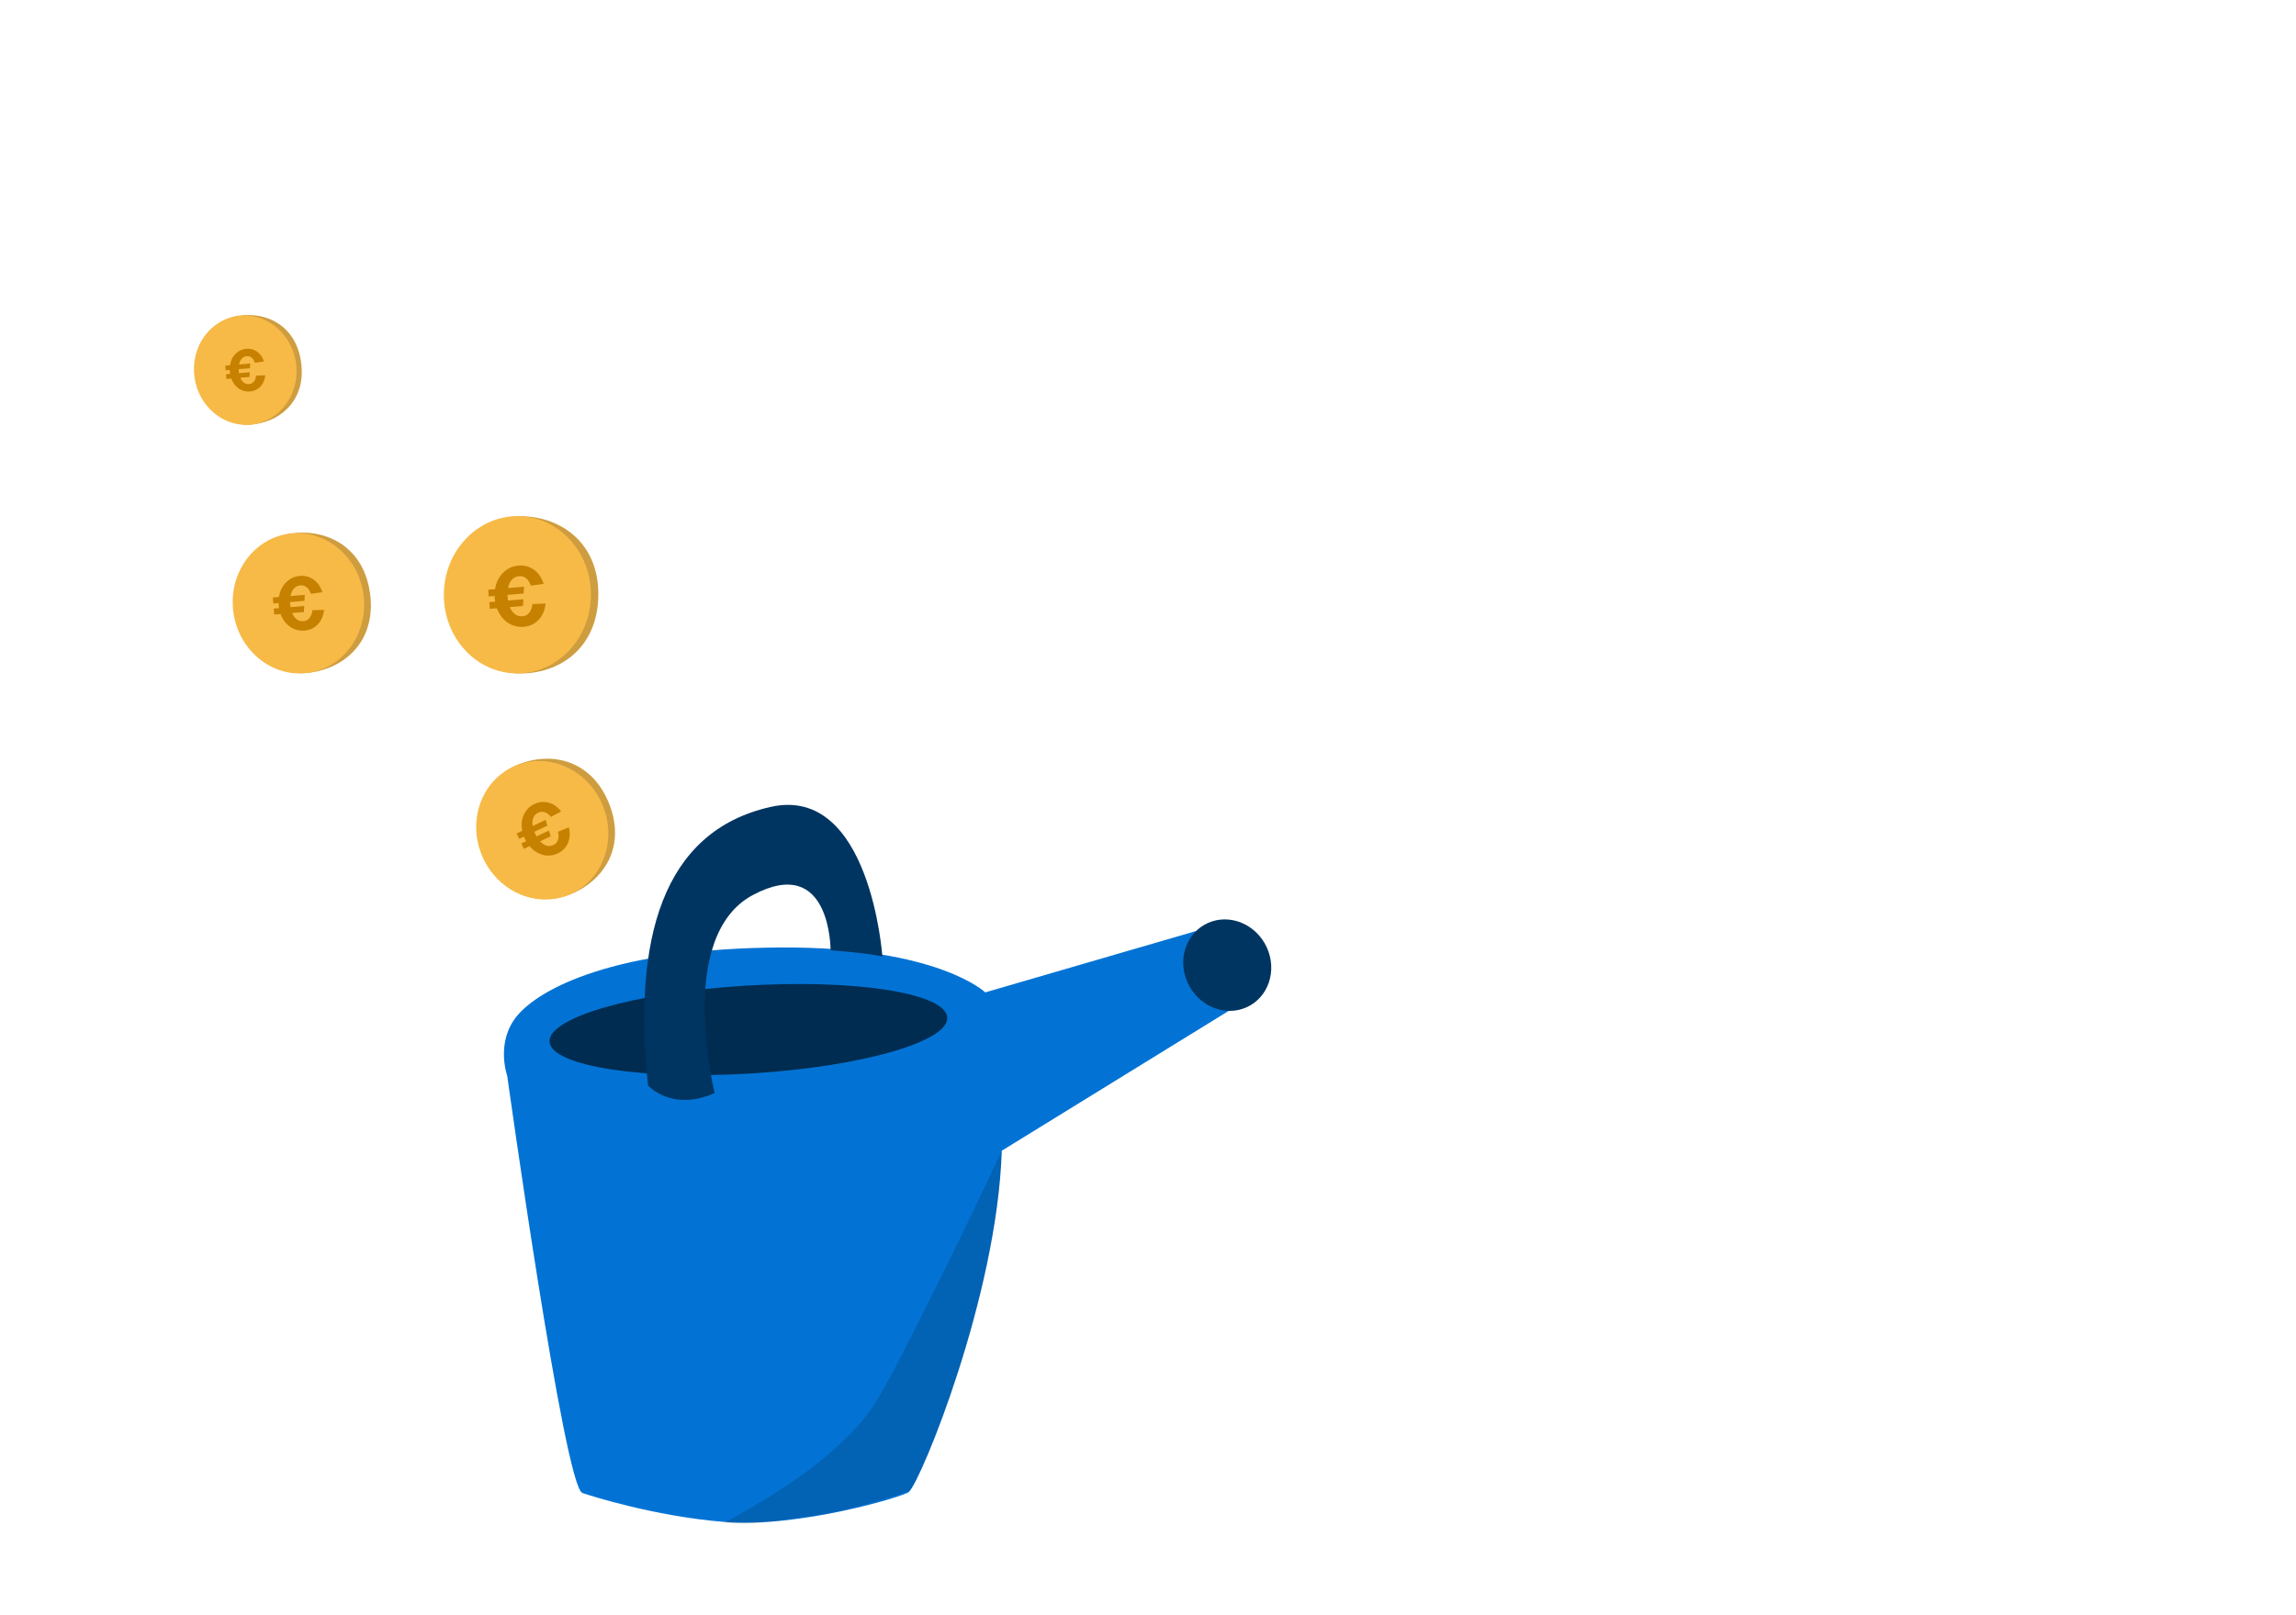 <?xml version="1.0" encoding="UTF-8" standalone="no"?><!DOCTYPE svg PUBLIC "-//W3C//DTD SVG 1.1//EN" "http://www.w3.org/Graphics/SVG/1.1/DTD/svg11.dtd"><svg width="100%" height="100%" viewBox="0 0 553 389" version="1.1" xmlns="http://www.w3.org/2000/svg" xmlns:xlink="http://www.w3.org/1999/xlink" xml:space="preserve" xmlns:serif="http://www.serif.com/" style="fill-rule:evenodd;clip-rule:evenodd;stroke-linejoin:round;stroke-miterlimit:2;"><rect id="step1" x="0" y="0" width="552.488" height="388.389" style="fill:none;"/><g><path d="M122.169,259.209c-0,0 13.772,98.966 18.1,100.478c2.076,0.729 17.617,5.66 34.255,6.984c17.994,1.439 43.179,-6.136 44.382,-7.218c2.862,-2.575 21.278,-47.231 22.369,-82.215l59.999,-36.98l-6.193,-17.991l-57.778,16.818c-0,-0 -11.398,-10.972 -48.965,-10.816c-40.554,0.172 -58.357,10.003 -63.724,16.38c-5.371,6.371 -2.445,14.56 -2.445,14.56Z" style="fill:#0273d4;fill-rule:nonzero;"/><path d="M219.115,359.027c-0.648,0.583 -14.602,4.937 -22.882,6.071c-7.091,0.974 -13.461,2.419 -21.761,1.754c0,-0 16.214,-8.495 25.827,-17.142c8.645,-7.778 10.623,-11.113 16.938,-23.377c13.335,-25.905 24.038,-49.095 24.038,-49.095c-1.091,34.984 -19.298,79.214 -22.16,81.789Z" style="fill-opacity:0.15;fill-rule:nonzero;"/><path d="M305.114,228.257c2.568,5.607 0.382,12.067 -4.882,14.426c-5.264,2.353 -11.616,-0.286 -14.181,-5.896c-2.569,-5.608 -0.379,-12.064 4.885,-14.423c5.264,-2.354 11.613,0.282 14.178,5.893Z" style="fill:#003562;fill-rule:nonzero;"/><path d="M228.142,245.035c0.61,5.822 -20.334,11.896 -46.779,13.562c-26.45,1.662 -48.387,-1.711 -48.996,-7.542c-0.605,-5.827 20.344,-11.895 46.789,-13.561c26.445,-1.667 48.382,1.706 48.986,7.541Z" style="fill:#002c51;fill-rule:nonzero;"/><path d="M172.135,263.329c0,-0 -9.552,-37.77 9.248,-47.728c18.799,-9.959 18.666,13.343 18.666,13.343c-0,-0 9.52,0.708 12.476,1.526c-0,-0 -2.876,-41.457 -26.9,-36.072c-26.286,5.891 -33.212,32.197 -29.536,67.139c0,-0 5.763,6.406 16.046,1.792Z" style="fill:#003562;fill-rule:nonzero;"/></g><g><g><path d="M124.75,184.225c8.041,-3.301 17.656,-1.157 21.886,9.221c4.232,10.38 -1.052,18.638 -9.092,21.939c-8.041,3.301 -17.435,-0.999 -20.965,-9.598c-3.531,-8.599 0.131,-18.26 8.171,-21.562Z" style="fill:#ce9d3f;"/><path d="M124.207,184.449c8.04,-3.302 17.435,0.999 20.965,9.598c3.531,8.599 -0.131,18.26 -8.171,21.561c-8.041,3.301 -17.435,-0.999 -20.965,-9.598c-3.531,-8.599 0.13,-18.26 8.171,-21.561Z" style="fill:#f7ba47;"/></g><path d="M134.322,205.616c-0.729,0.342 -1.475,0.512 -2.24,0.511c-0.765,-0.001 -1.503,-0.162 -2.215,-0.482c-0.712,-0.32 -1.365,-0.781 -1.961,-1.384c-0.596,-0.603 -1.095,-1.333 -1.497,-2.19c-0.401,-0.857 -0.647,-1.709 -0.736,-2.555c-0.09,-0.847 -0.027,-1.647 0.188,-2.401c0.215,-0.754 0.566,-1.428 1.052,-2.022c0.487,-0.593 1.094,-1.061 1.823,-1.402c0.75,-0.352 1.514,-0.513 2.291,-0.485c0.777,0.027 1.522,0.237 2.235,0.628c0.712,0.392 1.342,0.949 1.89,1.672l-2.463,1.311c-0.43,-0.556 -0.916,-0.93 -1.456,-1.121c-0.54,-0.191 -1.067,-0.166 -1.582,0.075c-0.546,0.256 -0.933,0.643 -1.161,1.161c-0.227,0.518 -0.304,1.116 -0.228,1.792c0.075,0.677 0.293,1.401 0.655,2.173c0.356,0.761 0.77,1.386 1.242,1.878c0.472,0.491 0.978,0.812 1.52,0.963c0.541,0.152 1.085,0.1 1.631,-0.156c0.547,-0.256 0.909,-0.674 1.088,-1.255c0.179,-0.58 0.175,-1.225 -0.014,-1.933l2.616,-1.069c0.231,0.911 0.277,1.778 0.14,2.6c-0.138,0.822 -0.446,1.551 -0.925,2.188c-0.48,0.636 -1.111,1.137 -1.893,1.503Zm-8.142,-1.105l-0.609,-1.302l6.637,-3.109l0.433,1.384l-6.461,3.027Zm-1.129,-2.411l-0.61,-1.302l6.976,-3.267l0.416,1.392l-6.782,3.177Z" style="fill:#c68100;fill-rule:nonzero;"/></g><g><g><path d="M125.572,124.363c9.776,0.154 18.765,6.634 18.535,19.239c-0.229,12.607 -9.353,18.801 -19.129,18.647c-9.777,-0.153 -17.58,-8.766 -17.416,-19.221c0.163,-10.455 8.234,-18.818 18.01,-18.665Z" style="fill:#ce9d3f;"/><path d="M124.911,124.353c9.776,0.153 17.58,8.766 17.416,19.221c-0.164,10.455 -8.234,18.818 -18.01,18.665c-9.776,-0.153 -17.58,-8.766 -17.416,-19.221c0.164,-10.455 8.234,-18.818 18.01,-18.665Z" style="fill:#f7ba47;"/></g><path d="M126.141,151.014c-0.902,0.077 -1.756,-0.033 -2.563,-0.332c-0.807,-0.298 -1.524,-0.754 -2.151,-1.368c-0.628,-0.614 -1.139,-1.355 -1.534,-2.223c-0.395,-0.868 -0.638,-1.832 -0.728,-2.893c-0.091,-1.061 -0.02,-2.056 0.215,-2.984c0.234,-0.929 0.611,-1.749 1.131,-2.462c0.52,-0.712 1.152,-1.287 1.896,-1.725c0.744,-0.438 1.567,-0.696 2.469,-0.773c0.928,-0.079 1.797,0.046 2.607,0.378c0.81,0.331 1.515,0.842 2.115,1.532c0.6,0.69 1.049,1.523 1.346,2.499l-3.109,0.427c-0.238,-0.754 -0.606,-1.337 -1.102,-1.749c-0.496,-0.412 -1.062,-0.59 -1.699,-0.536c-0.676,0.058 -1.235,0.317 -1.677,0.775c-0.441,0.459 -0.754,1.06 -0.937,1.804c-0.183,0.744 -0.234,1.593 -0.152,2.548c0.08,0.941 0.274,1.763 0.582,2.465c0.307,0.701 0.717,1.237 1.23,1.607c0.512,0.371 1.107,0.527 1.783,0.469c0.676,-0.058 1.222,-0.359 1.636,-0.902c0.414,-0.543 0.66,-1.225 0.736,-2.047l3.177,-0.112c-0.111,1.052 -0.398,1.985 -0.863,2.799c-0.464,0.815 -1.073,1.465 -1.826,1.95c-0.753,0.486 -1.614,0.77 -2.582,0.853Zm-8.166,-4.33l-0.138,-1.611l8.215,-0.704l-0.08,1.63l-7.997,0.685Zm-0.256,-2.983l-0.138,-1.612l8.633,-0.74l-0.1,1.632l-8.395,0.72Z" style="fill:#c68100;fill-rule:nonzero;"/></g><g><g><path d="M70.192,128.512c8.65,-1.174 17.453,3.343 18.939,14.5c1.487,11.161 -5.738,17.85 -14.389,19.025c-8.651,1.174 -16.693,-5.384 -17.949,-14.635c-1.256,-9.251 4.748,-17.716 13.399,-18.89Z" style="fill:#ce9d3f;"/><path d="M69.607,128.592c8.651,-1.175 16.693,5.383 17.949,14.634c1.256,9.252 -4.748,17.716 -13.399,18.89c-8.65,1.174 -16.693,-5.383 -17.949,-14.635c-1.255,-9.251 4.748,-17.715 13.399,-18.889Z" style="fill:#f7ba47;"/></g><path d="M73.351,151.925c-0.806,0.069 -1.568,-0.029 -2.289,-0.296c-0.721,-0.266 -1.361,-0.673 -1.921,-1.221c-0.56,-0.549 -1.016,-1.21 -1.369,-1.985c-0.352,-0.775 -0.569,-1.636 -0.65,-2.584c-0.082,-0.947 -0.018,-1.835 0.192,-2.664c0.209,-0.829 0.546,-1.562 1.01,-2.198c0.464,-0.636 1.029,-1.149 1.693,-1.54c0.664,-0.391 1.399,-0.621 2.204,-0.69c0.829,-0.071 1.605,0.041 2.328,0.337c0.723,0.296 1.353,0.752 1.888,1.368c0.536,0.616 0.937,1.36 1.203,2.231l-2.777,0.382c-0.213,-0.674 -0.54,-1.195 -0.983,-1.562c-0.443,-0.368 -0.949,-0.527 -1.517,-0.478c-0.604,0.051 -1.103,0.282 -1.498,0.692c-0.394,0.409 -0.673,0.946 -0.837,1.61c-0.163,0.664 -0.209,1.422 -0.136,2.275c0.072,0.841 0.246,1.574 0.52,2.201c0.274,0.626 0.64,1.105 1.098,1.435c0.458,0.331 0.989,0.47 1.592,0.418c0.604,-0.051 1.091,-0.32 1.461,-0.805c0.37,-0.485 0.589,-1.094 0.658,-1.827l2.836,-0.1c-0.099,0.939 -0.355,1.772 -0.77,2.499c-0.415,0.727 -0.958,1.308 -1.631,1.741c-0.673,0.433 -1.441,0.687 -2.305,0.761Zm-7.292,-3.865l-0.123,-1.439l7.335,-0.629l-0.072,1.456l-7.14,0.612Zm-0.228,-2.665l-0.123,-1.438l7.708,-0.661l-0.09,1.457l-7.495,0.642Z" style="fill:#c68100;fill-rule:nonzero;"/></g><g><g><path d="M57.749,76.038c6.752,-0.916 13.623,2.609 14.783,11.318c1.16,8.711 -4.479,13.932 -11.231,14.848c-6.752,0.917 -13.029,-4.201 -14.01,-11.422c-0.98,-7.221 3.706,-13.827 10.458,-14.744Z" style="fill:#ce9d3f;"/><path d="M57.293,76.1c6.752,-0.916 13.03,4.202 14.01,11.423c0.98,7.22 -3.706,13.827 -10.458,14.743c-6.752,0.917 -13.03,-4.201 -14.01,-11.422c-0.98,-7.221 3.706,-13.827 10.458,-14.744Z" style="fill:#f7ba47;"/></g><path d="M60.215,94.312c-0.628,0.054 -1.224,-0.023 -1.786,-0.23c-0.563,-0.208 -1.062,-0.526 -1.499,-0.954c-0.437,-0.428 -0.794,-0.945 -1.069,-1.549c-0.275,-0.605 -0.444,-1.277 -0.508,-2.017c-0.063,-0.739 -0.013,-1.432 0.15,-2.079c0.163,-0.647 0.426,-1.219 0.789,-1.716c0.362,-0.496 0.802,-0.897 1.321,-1.202c0.518,-0.305 1.092,-0.485 1.72,-0.539c0.647,-0.055 1.253,0.033 1.817,0.263c0.565,0.231 1.056,0.587 1.474,1.068c0.419,0.481 0.731,1.062 0.939,1.742l-2.167,0.297c-0.166,-0.525 -0.422,-0.932 -0.768,-1.218c-0.346,-0.287 -0.741,-0.412 -1.184,-0.374c-0.472,0.041 -0.861,0.221 -1.169,0.54c-0.308,0.32 -0.525,0.739 -0.653,1.257c-0.128,0.519 -0.163,1.111 -0.106,1.776c0.056,0.656 0.191,1.229 0.405,1.718c0.214,0.489 0.5,0.862 0.857,1.12c0.358,0.258 0.772,0.367 1.243,0.327c0.472,-0.041 0.852,-0.25 1.14,-0.629c0.289,-0.378 0.46,-0.854 0.514,-1.426l2.213,-0.078c-0.077,0.732 -0.277,1.383 -0.601,1.95c-0.323,0.568 -0.748,1.021 -1.273,1.359c-0.525,0.339 -1.124,0.537 -1.799,0.594Zm-5.691,-3.017l-0.096,-1.123l5.725,-0.491l-0.056,1.136l-5.573,0.478Zm-0.178,-2.079l-0.096,-1.123l6.016,-0.516l-0.07,1.137l-5.85,0.502Z" style="fill:#c68100;fill-rule:nonzero;"/></g></svg>